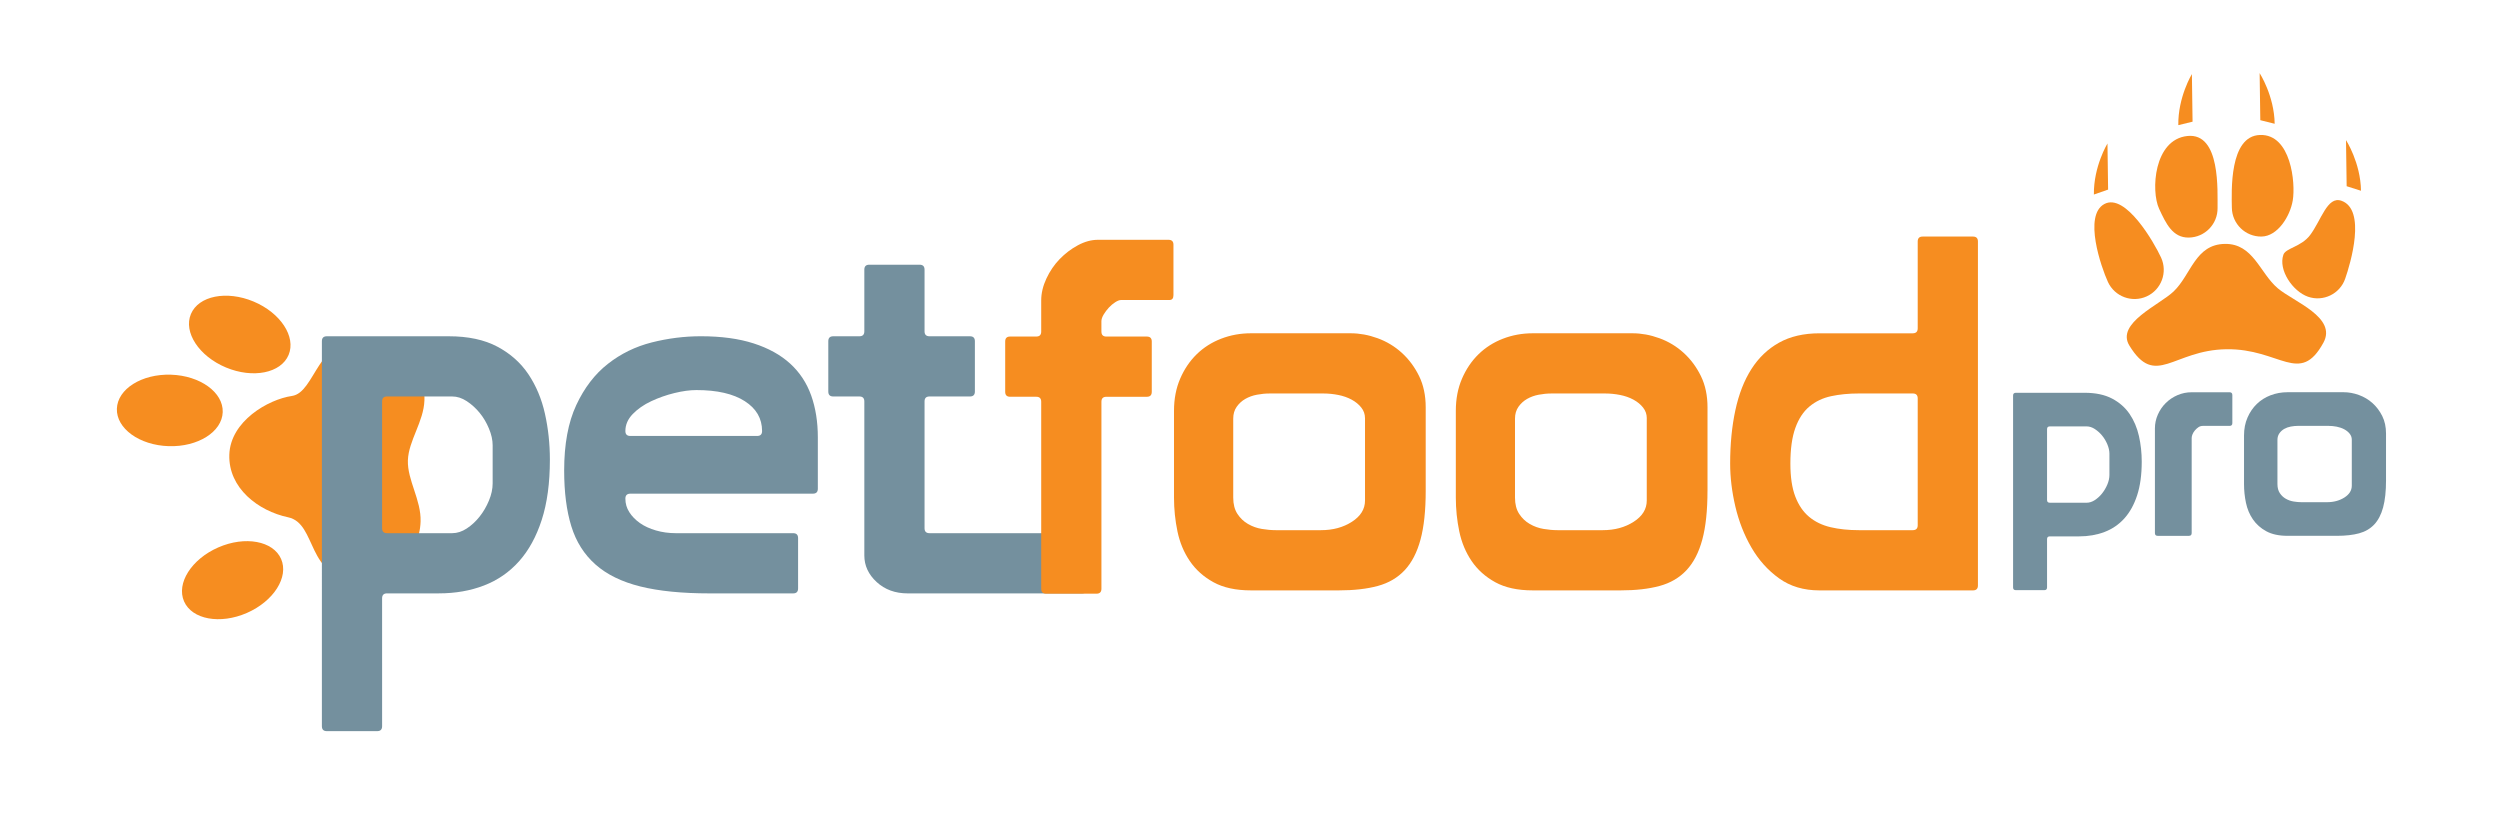 <?xml version="1.0" encoding="utf-8"?>
<!-- Generator: Adobe Illustrator 27.9.3, SVG Export Plug-In . SVG Version: 9.03 Build 53313)  -->
<svg version="1.1" id="Lag_1" xmlns="http://www.w3.org/2000/svg" xmlns:xlink="http://www.w3.org/1999/xlink" x="0px" y="0px"
	 viewBox="0 0 1382 450" style="enable-background:new 0 0 1382 450;" xml:space="preserve">
<style type="text/css">
	.st0{fill:#F68D20;}
	.st1{fill:#74909E;}
	.st2{fill:none;}
</style>
<path class="st0" d="M94.49,207.13c16.16,0.51,28.98,9.77,28.63,20.68c-0.35,10.91-13.72,19.34-29.88,18.83
	c-16.16-0.51-28.98-9.77-28.63-20.68C64.95,215.05,78.33,206.62,94.49,207.13"/>
<path class="st0" d="M140.16,166.68c14.91,6.24,23.59,19.46,19.38,29.52c-4.22,10.07-19.72,13.17-34.63,6.94
	c-14.91-6.23-23.59-19.46-19.38-29.53C109.74,163.55,125.25,160.44,140.16,166.68"/>
<path class="st0" d="M161.36,218.89c-13.12,1.91-34.01,13.95-34.59,32.47c-0.59,18.52,16.1,31.12,32.47,34.59
	c16.36,3.47,9.65,33.87,38.67,34.79c18.51,0.59,34.01-13.95,34.59-32.46c0.38-11.89-7.37-22.86-7.02-33.78
	c0.35-10.93,8.77-21.38,9.15-33.27c0.59-18.52-13.95-34.01-32.46-34.59C175.31,185.77,174.47,216.99,161.36,218.89"/>
<path class="st0" d="M120.65,302.62c14.81-6.48,30.36-3.63,34.74,6.37c4.38,10-4.09,23.36-18.9,29.84
	c-14.81,6.47-30.36,3.62-34.74-6.38C97.37,322.46,105.84,309.1,120.65,302.62"/>
<path class="st0" d="M1259.15,159.36c-9.94-8.41-13.51-24.75-29.2-24.53c-16.45,0.23-18.64,16.93-28.34,26.25
	c-7.76,7.45-32.08,17.57-24.5,29.94c14.48,23.67,24.05,2.46,53.66,2.04c29.61-0.42,40.51,20.26,53.58-3.56
	C1292.1,175.42,1267.97,166.83,1259.15,159.36"/>
<path class="st0" d="M1209.95,131.33c8.91-0.12,16.05-7.48,15.92-16.39c-0.13-8.93,1.85-41.75-16.71-39.76
	c-18.56,1.99-20.2,30.35-15.61,40.22C1197.3,123.48,1201.02,131.46,1209.95,131.33"/>
<path class="st0" d="M1186.72,163.83c8.11-3.72,11.65-13.33,7.93-21.43c-3.73-8.11-19.62-35.92-31.35-29.62
	c-11.73,6.29-1.74,35,1.97,43.1C1168.99,163.97,1178.6,167.55,1186.72,163.83"/>
<path class="st0" d="M1294.32,110.97c-7.81-2.74-11.12,10.82-17.34,19.04c-4.86,6.44-13.45,7.11-14.73,10.81
	c-2.92,8.42,5.17,20.27,13.61,23.21c8.41,2.93,17.64-1.54,20.56-9.97C1299.36,145.63,1308.24,115.84,1294.32,110.97"/>
<path class="st0" d="M1250.16,130.77c8.93-0.13,15.82-11.2,17.28-19.99c1.61-9.57-0.93-36.69-18.07-36.17
	c-17.14,0.51-15.73,31.3-15.6,40.21C1233.89,123.75,1241.25,130.89,1250.16,130.77"/>
<path class="st0" d="M1165.01,79.31c0,0-7.72,12.7-7.51,28.23l7.86-2.73L1165.01,79.31z"/>
<path class="st0" d="M1211.68,40.95c0,0-7.73,12.7-7.51,28.23l7.88-1.91L1211.68,40.95z"/>
<path class="st0" d="M1296.87,77.45l0.36,25.49l7.93,2.51C1304.94,89.92,1296.87,77.45,1296.87,77.45"/>
<path class="st0" d="M1249.13,40.42l0.37,26.02l7.94,1.98C1257.21,52.9,1249.13,40.42,1249.13,40.42"/>
<path class="st0" d="M1060.11,181.51v-48.01c0-1.82,0.9-2.73,2.73-2.73h27.83c1.81,0,2.73,0.91,2.73,2.73v190.14
	c0,1.82-0.91,2.73-2.73,2.73h-84.85c-8.73,0-16.19-2.22-22.37-6.68c-6.19-4.45-11.28-10.14-15.28-17.05
	c-4-6.91-6.95-14.46-8.87-22.64c-1.91-8.18-2.87-16.09-2.87-23.73c0-10.73,0.95-20.55,2.87-29.46c1.91-8.91,4.86-16.5,8.87-22.78
	c3.99-6.28,9.09-11.14,15.28-14.6c6.18-3.45,13.64-5.18,22.37-5.18h51.56C1059.2,184.23,1060.11,183.33,1060.11,181.51
	 M1060.11,220.24c0-1.82-0.91-2.73-2.73-2.73h-29.74c-5.64,0-10.77,0.5-15.41,1.5c-4.64,1-8.64,2.91-12,5.73
	c-3.37,2.82-5.96,6.78-7.78,11.87c-1.82,5.09-2.73,11.64-2.73,19.64c0,7.46,0.91,13.55,2.73,18.28c1.82,4.73,4.36,8.46,7.64,11.18
	c3.27,2.73,7.23,4.64,11.86,5.73c4.64,1.09,9.87,1.64,15.69,1.64h29.74c1.82,0,2.73-0.91,2.73-2.73V220.24z"/>
<path class="st1" d="M211.23,401.45c0,1.82-0.91,2.73-2.73,2.73h-27.83c-1.82,0-2.73-0.91-2.73-2.73V188.62
	c0-1.82,0.91-2.73,2.73-2.73h67.38c10.73,0,19.68,1.91,26.87,5.73c7.19,3.82,12.92,8.91,17.19,15.28
	c4.27,6.37,7.32,13.64,9.14,21.82c1.82,8.19,2.73,16.64,2.73,25.37c0,12.92-1.5,24.01-4.5,33.28c-3,9.28-7.19,16.92-12.55,22.91
	c-5.36,6-11.82,10.46-19.36,13.37c-7.55,2.91-15.87,4.36-24.96,4.36h-28.65c-1.82,0-2.73,0.91-2.73,2.73V401.45z M211.23,292.01
	c0,1.82,0.91,2.73,2.73,2.73h36.01c2.73,0,5.41-0.86,8.05-2.59c2.63-1.73,5-3.91,7.09-6.55c2.09-2.63,3.82-5.59,5.18-8.87
	c1.36-3.27,2.05-6.45,2.05-9.55v-21.01c0-2.91-0.68-6-2.05-9.27c-1.36-3.28-3.09-6.18-5.18-8.73c-2.09-2.54-4.46-4.68-7.09-6.41
	c-2.64-1.73-5.32-2.59-8.05-2.59h-36.01c-1.82,0-2.73,0.91-2.73,2.73V292.01z"/>
<path class="st1" d="M345.71,275.64c0,2.73,0.72,5.23,2.18,7.5c1.45,2.28,3.41,4.28,5.86,6.01c2.46,1.73,5.41,3.09,8.87,4.09
	c3.45,1,7.1,1.5,10.91,1.5h64.93c1.82,0,2.72,0.91,2.72,2.73v27.83c0,1.82-0.91,2.73-2.72,2.73h-46.11
	c-15.28,0-28.06-1.27-38.33-3.82c-10.28-2.55-18.55-6.59-24.82-12.14c-6.27-5.55-10.73-12.59-13.37-21.15
	c-2.64-8.55-3.96-18.82-3.96-30.83c0-14.55,2.23-26.6,6.69-36.15c4.45-9.55,10.27-17.14,17.46-22.78
	c7.18-5.64,15.28-9.59,24.28-11.87c9-2.27,18.04-3.41,27.14-3.41c11.27,0,21,1.32,29.19,3.96c8.19,2.64,14.91,6.37,20.19,11.18
	c5.27,4.82,9.13,10.69,11.6,17.59c2.46,6.92,3.68,14.64,3.68,23.19v28.37c0,1.82-0.91,2.73-2.72,2.73H348.44
	C346.62,272.92,345.71,273.83,345.71,275.64 M418.55,241c1.82,0,2.73-0.91,2.73-2.73c0-6.91-3.18-12.41-9.55-16.5
	c-6.37-4.09-15.28-6.14-26.74-6.14c-3.64,0-7.69,0.55-12.14,1.64c-4.46,1.09-8.73,2.59-12.82,4.5c-4.09,1.91-7.5,4.28-10.23,7.09
	c-2.73,2.82-4.09,5.96-4.09,9.41c0,1.82,0.91,2.73,2.73,2.73H418.55z"/>
<path class="st1" d="M511.09,292.01c0,1.82,0.91,2.73,2.73,2.73h84.85c1.46,0.18,2.18,1.09,2.18,2.73v27.83
	c0,1.82-0.91,2.73-2.73,2.73h-96.31c-6.92,0-12.64-2.09-17.19-6.27c-4.55-4.18-6.82-9.09-6.82-14.73V221.9
	c0-1.82-0.91-2.73-2.73-2.73h-14.46c-1.82,0-2.73-0.91-2.73-2.73v-27.82c0-1.82,0.91-2.73,2.73-2.73h14.46
	c1.82,0,2.73-0.91,2.73-2.73v-34.1c0-1.82,0.91-2.73,2.73-2.73h27.83c1.81,0,2.73,0.91,2.73,2.73v34.1c0,1.82,0.91,2.73,2.73,2.73
	h22.37c1.82,0,2.73,0.91,2.73,2.73v27.82c0,1.82-0.91,2.73-2.73,2.73h-22.37c-1.82,0-2.73,0.91-2.73,2.73V292.01z"/>
<path class="st0" d="M608.87,183.32c0,1.82,0.91,2.73,2.73,2.73h22.37c1.82,0,2.73,0.91,2.73,2.73v27.83c0,1.82-0.91,2.73-2.73,2.73
	H611.6c-1.82,0-2.73,0.91-2.73,2.73v103.39c0,1.82-0.91,2.73-2.73,2.73h-27.83c-1.82,0-2.73-0.91-2.73-2.73V222.06
	c0-1.82-0.91-2.73-2.73-2.73H558.4c-1.82,0-2.73-0.91-2.73-2.73v-27.83c0-1.82,0.91-2.73,2.73-2.73h14.45
	c1.82,0,2.73-0.91,2.73-2.73v-17.19c0-4,0.96-8.05,2.87-12.14c1.91-4.09,4.36-7.68,7.36-10.78c3-3.09,6.36-5.64,10.09-7.64
	c3.73-2,7.41-3,11.05-3h39.01c1.82,0,2.73,0.91,2.73,2.73v27.82c0,1.82-0.73,2.73-2.19,2.73h-26.73c-0.91,0-2,0.41-3.27,1.23
	c-1.28,0.82-2.46,1.82-3.55,3c-1.09,1.19-2.05,2.46-2.86,3.82c-0.81,1.36-1.23,2.59-1.23,3.68V183.32z"/>
<path class="st0" d="M788.13,271.26c0,10.91-0.95,19.91-2.87,27c-1.91,7.09-4.82,12.73-8.73,16.92c-3.91,4.19-8.87,7.09-14.87,8.73
	c-6,1.63-13.19,2.45-21.55,2.45h-48.56c-8.37,0-15.28-1.5-20.73-4.5c-5.46-3-9.83-6.91-13.1-11.73c-3.28-4.81-5.55-10.27-6.82-16.37
	c-1.27-6.09-1.91-12.32-1.91-18.69v-48.01c0-6.55,1.14-12.45,3.41-17.73c2.27-5.27,5.32-9.78,9.14-13.51
	c3.82-3.72,8.32-6.59,13.51-8.59c5.18-2,10.68-3,16.5-3h55.11c4.91,0,9.86,0.91,14.87,2.73c5,1.82,9.45,4.5,13.37,8.05
	c3.9,3.55,7.09,7.82,9.55,12.82c2.46,5,3.68,10.78,3.68,17.32V271.26z M754.57,231.16c0-2.18-0.68-4.13-2.05-5.86
	c-1.36-1.73-3.14-3.18-5.32-4.37c-2.18-1.18-4.64-2.05-7.37-2.59c-2.73-0.54-5.46-0.82-8.18-0.82h-29.74
	c-2.37,0-4.73,0.23-7.09,0.68c-2.37,0.45-4.5,1.23-6.41,2.32c-1.91,1.09-3.5,2.55-4.77,4.36c-1.28,1.82-1.91,4-1.91,6.55v43.65
	c0,3.64,0.77,6.64,2.32,9c1.54,2.36,3.5,4.23,5.87,5.59c2.36,1.36,4.91,2.28,7.64,2.73c2.72,0.45,5.27,0.68,7.64,0.68h25.1
	c6.55,0,12.23-1.54,17.05-4.64c4.81-3.09,7.23-7,7.23-11.73v-21.83V231.16z"/>
<path class="st0" d="M943.9,271.26c0,10.91-0.95,19.91-2.86,27c-1.91,7.09-4.82,12.73-8.73,16.92c-3.91,4.19-8.86,7.09-14.87,8.73
	c-6,1.63-13.19,2.45-21.55,2.45h-48.56c-8.37,0-15.27-1.5-20.73-4.5c-5.46-3-9.82-6.91-13.09-11.73
	c-3.27-4.81-5.55-10.27-6.82-16.37c-1.27-6.09-1.91-12.32-1.91-18.69v-48.01c0-6.55,1.13-12.45,3.41-17.73
	c2.27-5.27,5.32-9.78,9.14-13.51c3.82-3.72,8.32-6.59,13.5-8.59c5.19-2,10.68-3,16.51-3h55.1c4.91,0,9.87,0.91,14.87,2.73
	c5,1.82,9.46,4.5,13.37,8.05c3.91,3.55,7.1,7.82,9.55,12.82c2.45,5,3.68,10.78,3.68,17.32V271.26z M910.34,231.16
	c0-2.18-0.68-4.13-2.05-5.86c-1.36-1.73-3.14-3.18-5.32-4.37c-2.18-1.18-4.64-2.05-7.37-2.59c-2.73-0.54-5.46-0.82-8.19-0.82h-29.73
	c-2.36,0-4.73,0.23-7.09,0.68c-2.37,0.45-4.5,1.23-6.41,2.32c-1.91,1.09-3.51,2.55-4.78,4.36c-1.27,1.82-1.91,4-1.91,6.55v43.65
	c0,3.64,0.77,6.64,2.32,9c1.54,2.36,3.5,4.23,5.87,5.59c2.36,1.36,4.91,2.28,7.63,2.73c2.73,0.45,5.27,0.68,7.64,0.68h25.1
	c6.54,0,12.23-1.54,17.05-4.64c4.82-3.09,7.23-7,7.23-11.73v-21.83V231.16z"/>
<path class="st1" d="M1131.61,324.72c0,1.02-0.51,1.52-1.54,1.52h-15.7c-1.03,0-1.54-0.51-1.54-1.52V218.65
	c0-1.01,0.51-1.52,1.54-1.52h38.02c6.05,0,11.11,1.07,15.16,3.2c4.05,2.13,7.28,4.98,9.7,8.53c2.41,3.56,4.13,7.62,5.16,12.19
	c1.02,4.57,1.54,9.29,1.54,14.17c0,7.21-0.85,13.41-2.54,18.58c-1.69,5.18-4.05,9.44-7.08,12.8c-3.03,3.35-6.67,5.84-10.93,7.47
	c-4.26,1.62-8.96,2.44-14.09,2.44h-16.16c-1.03,0-1.54,0.51-1.54,1.52V324.72z M1131.61,276.39c0,1.02,0.51,1.52,1.54,1.52h20.32
	c1.54,0,3.05-0.48,4.54-1.45c1.48-0.97,2.82-2.18,4-3.66c1.18-1.47,2.15-3.12,2.93-4.95c0.77-1.83,1.15-3.6,1.15-5.33V250.8
	c0-1.62-0.39-3.35-1.15-5.18c-0.77-1.83-1.75-3.45-2.93-4.88c-1.18-1.42-2.52-2.61-4-3.58c-1.49-0.97-3-1.45-4.54-1.45h-20.32
	c-1.03,0-1.54,0.51-1.54,1.53V276.39z"/>
<path class="st1" d="M1232.5,216.84c1.02,0,1.54,0.51,1.54,1.53v15.54c0,1.01-0.52,1.52-1.54,1.52h-14.78
	c-0.93,0-1.75,0.26-2.47,0.76c-0.72,0.51-1.36,1.09-1.92,1.75c-0.56,0.66-1,1.37-1.31,2.13c-0.31,0.76-0.46,1.45-0.46,2.06v52.55
	c0,1.02-0.52,1.53-1.54,1.53h-17.24c-1.03,0-1.54-0.51-1.54-1.53v-57.88c0-2.64,0.54-5.18,1.62-7.62c1.08-2.44,2.54-4.57,4.39-6.4
	c1.85-1.83,4-3.28,6.46-4.34c2.47-1.07,5.08-1.6,7.85-1.6H1232.5z"/>
<path class="st1" d="M1319,265.43c0,6.09-0.54,11.12-1.62,15.08c-1.07,3.96-2.72,7.11-4.92,9.44c-2.21,2.34-5,3.96-8.39,4.88
	c-3.38,0.91-7.44,1.37-12.16,1.37h-27.4c-4.72,0-8.62-0.84-11.7-2.52c-3.08-1.67-5.54-3.86-7.39-6.55
	c-1.85-2.69-3.13-5.73-3.85-9.14c-0.72-3.41-1.08-6.88-1.08-10.44v-26.81c0-3.66,0.64-6.96,1.93-9.9c1.28-2.95,3-5.46,5.15-7.54
	c2.15-2.08,4.7-3.68,7.62-4.8c2.92-1.11,6.03-1.68,9.31-1.68h31.09c2.77,0,5.57,0.51,8.39,1.53c2.82,1.02,5.33,2.51,7.54,4.49
	c2.21,1.98,4,4.37,5.39,7.16c1.39,2.79,2.08,6.02,2.08,9.67V265.43z M1300.07,243.04c0-1.22-0.39-2.31-1.16-3.28
	c-0.77-0.97-1.77-1.78-3-2.44c-1.23-0.66-2.62-1.14-4.15-1.45c-1.54-0.3-3.08-0.45-4.62-0.45h-16.78c-1.33,0-2.67,0.13-4,0.38
	c-1.33,0.25-2.54,0.68-3.62,1.29c-1.07,0.61-1.98,1.43-2.69,2.44c-0.72,1.02-1.08,2.24-1.08,3.66v24.37c0,2.03,0.43,3.71,1.31,5.03
	c0.87,1.32,1.97,2.36,3.31,3.12c1.33,0.76,2.77,1.27,4.31,1.52c1.53,0.25,2.98,0.38,4.31,0.38h14.16c3.69,0,6.9-0.86,9.62-2.59
	c2.72-1.73,4.08-3.91,4.08-6.55v-12.18V243.04z"/>
<rect x="63" y="30.07" class="st2" width="1256" height="390.21"/>
</svg>
